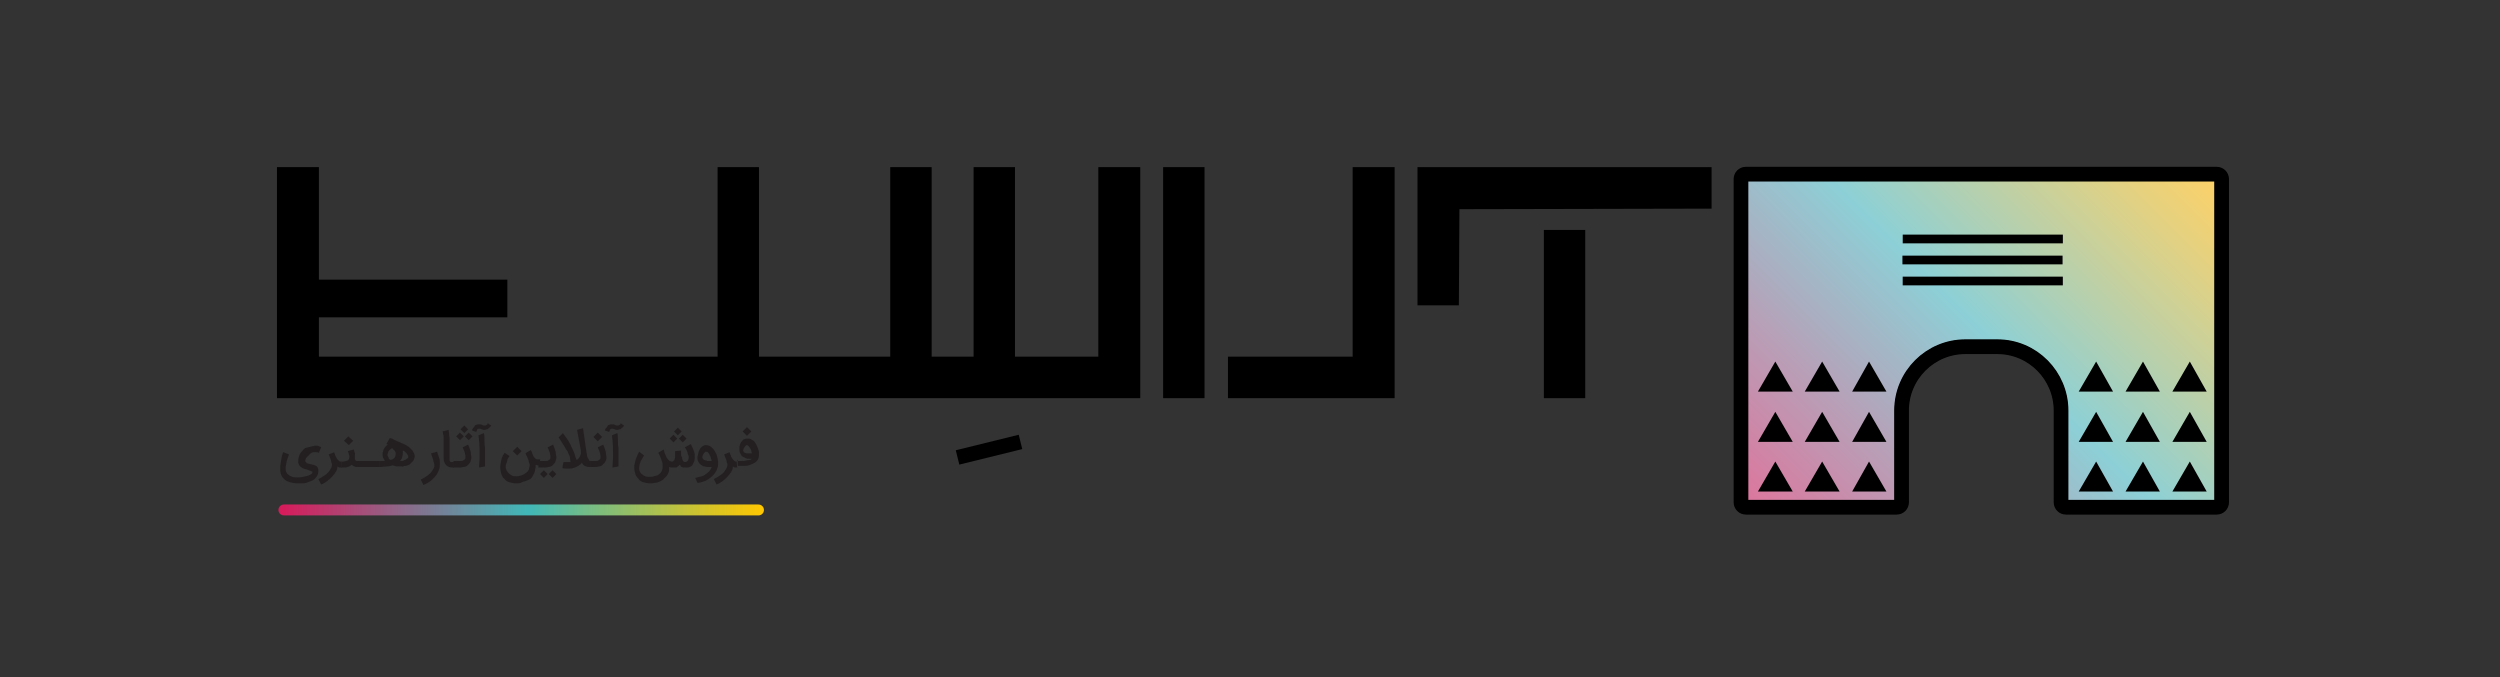 <?xml version="1.0" encoding="UTF-8"?>
<svg xmlns="http://www.w3.org/2000/svg" xmlns:xlink="http://www.w3.org/1999/xlink" width="299pt" height="81pt" viewBox="0 0 299 81" version="1.1">
<rect x="0" y="0" width="299" height="81" fill="#333333" stroke="none"/>
<defs>
<linearGradient id="linear0" gradientUnits="userSpaceOnUse" x1="50.969" y1="93.393" x2="140.244" y2="93.393" >
<stop offset="0" style="stop-color:rgb(85.098%,9.804%,35.294%);stop-opacity:1;"/>
<stop offset="0.018" style="stop-color:rgb(82.745%,12.157%,36.471%);stop-opacity:1;"/>
<stop offset="0.513" style="stop-color:rgb(25.098%,72.157%,72.157%);stop-opacity:1;"/>
<stop offset="0.628" style="stop-color:rgb(43.922%,73.725%,54.118%);stop-opacity:1;"/>
<stop offset="0.885" style="stop-color:rgb(83.922%,76.863%,15.294%);stop-opacity:1;"/>
<stop offset="1" style="stop-color:rgb(100%,78.039%,0%);stop-opacity:1;"/>
</linearGradient>
<filter id="alpha" filterUnits="objectBoundingBox" x="0%" y="0%" width="100%" height="100%">
  <feColorMatrix type="matrix" in="SourceGraphic" values="0 0 0 0 1 0 0 0 0 1 0 0 0 0 1 0 0 0 1 0"/>
</filter>
<mask id="mask0">
  <g filter="url(#alpha)">
<rect x="0" y="0" width="299" height="81" style="fill:rgb(0%,0%,0%);fill-opacity:0.6;stroke:none;"/>
  </g>
</mask>
<linearGradient id="linear1" gradientUnits="userSpaceOnUse" x1="326.823" y1="99.425" x2="400.913" y2="25.335" gradientTransform="matrix(0.651,0,0,0.653,0.098,0)">
<stop offset="0.004" style="stop-color:rgb(78.039%,9.804%,35.294%);stop-opacity:1;"/>
<stop offset="0.513" style="stop-color:rgb(25.098%,69.02%,73.333%);stop-opacity:1;"/>
<stop offset="0.628" style="stop-color:rgb(43.922%,69.412%,54.902%);stop-opacity:1;"/>
<stop offset="0.885" style="stop-color:rgb(83.922%,69.804%,15.686%);stop-opacity:1;"/>
<stop offset="1" style="stop-color:rgb(100%,70.196%,0%);stop-opacity:1;"/>
</linearGradient>
<clipPath id="clip1">
  <rect x="0" y="0" width="299" height="81"/>
</clipPath>
<g id="surface5" clip-path="url(#clip1)">
<path style=" stroke:none;fill-rule:nonzero;fill:url(#linear1);" d="M 208.941 20.84 C 208.617 20.84 208.355 21.098 208.355 21.426 L 208.355 60.098 C 208.355 60.422 208.617 60.684 208.941 60.684 L 226.984 60.684 C 227.312 60.684 227.57 60.422 227.57 60.098 L 227.57 49.121 C 227.57 44.875 231.023 41.48 235.195 41.48 L 239.039 41.48 C 243.27 41.48 246.66 44.941 246.66 49.121 L 246.66 60.098 C 246.66 60.422 246.918 60.684 247.246 60.684 L 265.289 60.684 C 265.613 60.684 265.875 60.422 265.875 60.098 L 265.875 21.426 C 265.875 21.098 265.613 20.84 265.289 20.84 Z M 208.941 20.84 "/>
</g>
</defs>
<g id="surface1">
<path style="fill:none;stroke-width:2;stroke-linecap:round;stroke-linejoin:miter;stroke:url(#linear0);stroke-miterlimit:10;" d="M 52.002 93.401 L 139.198 93.401 " transform="matrix(0.651,0,0,0.653,0.098,0)"/>
<path style=" stroke:none;fill-rule:nonzero;fill:rgb(0%,0%,0%);fill-opacity:1;" d="M 139.109 19.988 L 144.062 19.988 L 144.062 47.621 L 139.109 47.621 Z M 139.109 19.988 "/>
<path style=" stroke:none;fill-rule:nonzero;fill:rgb(0%,0%,0%);fill-opacity:1;" d="M 166.797 19.988 L 161.777 19.988 L 161.777 42.656 L 146.863 42.656 L 146.863 47.621 L 166.797 47.621 Z M 166.797 19.988 "/>
<path style=" stroke:none;fill-rule:nonzero;fill:rgb(0%,0%,0%);fill-opacity:1;" d="M 184.645 27.5 L 189.594 27.5 L 189.594 47.621 L 184.645 47.621 Z M 184.645 27.5 "/>
<path style=" stroke:none;fill-rule:nonzero;fill:rgb(0%,0%,0%);fill-opacity:1;" d="M 204.707 19.988 L 169.531 19.988 L 169.531 36.516 L 174.48 36.516 L 174.547 25.02 L 204.707 24.953 Z M 204.707 19.988 "/>
<path style=" stroke:none;fill-rule:nonzero;fill:rgb(0%,0%,0%);fill-opacity:1;" d="M 136.375 19.988 L 131.359 19.988 L 131.359 42.656 L 121.391 42.656 L 121.391 19.988 L 116.441 19.988 L 116.441 42.656 L 111.426 42.656 L 111.426 19.988 L 106.473 19.988 L 106.473 42.656 L 90.773 42.656 L 90.773 19.988 L 85.824 19.988 L 85.824 42.656 L 38.141 42.656 L 38.141 37.953 L 60.68 37.953 L 60.68 33.445 L 38.141 33.445 L 38.141 19.988 L 33.125 19.988 L 33.125 47.621 L 136.375 47.621 Z M 136.375 19.988 "/>
<path style=" stroke:none;fill-rule:nonzero;fill:rgb(0%,0%,0%);fill-opacity:1;" d="M 114.312 53.852 L 121.84 51.996 L 122.262 53.711 L 114.734 55.566 Z M 114.312 53.852 "/>
<path style=" stroke:none;fill-rule:nonzero;fill:rgb(13.725%,12.157%,12.549%);fill-opacity:1;" d="M 37.359 53.367 C 37.426 53.367 37.555 53.367 37.621 53.305 C 37.621 53.305 37.684 53.305 37.684 53.305 C 37.75 53.305 37.816 53.305 37.879 53.305 C 37.945 53.305 38.012 53.305 38.141 53.367 C 38.207 53.367 38.336 53.434 38.402 53.5 L 38.141 54.152 C 38.012 54.086 37.945 54.086 37.816 54.086 C 37.75 54.086 37.75 54.086 37.684 54.086 C 37.621 54.086 37.555 54.086 37.488 54.086 C 37.426 54.086 37.359 54.086 37.293 54.152 C 37.227 54.152 37.164 54.219 37.098 54.281 C 37.031 54.348 36.969 54.414 36.902 54.48 C 36.836 54.543 36.773 54.609 36.707 54.676 C 36.641 54.742 36.578 54.805 36.578 54.871 C 36.578 54.938 36.512 55 36.512 55.066 C 36.512 55.133 36.512 55.199 36.578 55.262 C 36.641 55.328 36.641 55.328 36.707 55.395 C 36.773 55.395 36.836 55.457 36.902 55.457 C 36.969 55.457 37.098 55.523 37.164 55.523 C 37.293 55.523 37.359 55.59 37.488 55.59 C 37.621 55.656 37.684 55.656 37.816 55.719 C 37.879 55.785 38.012 55.852 38.012 55.98 C 38.074 56.047 38.074 56.176 38.074 56.309 C 38.074 56.309 38.074 56.375 38.074 56.375 C 38.074 56.57 38.012 56.766 37.945 56.895 C 37.879 57.027 37.75 57.156 37.621 57.289 C 37.488 57.418 37.359 57.484 37.164 57.551 C 36.969 57.613 36.836 57.68 36.641 57.746 C 36.445 57.809 36.316 57.809 36.121 57.809 C 35.926 57.809 35.797 57.809 35.602 57.809 C 35.273 57.809 34.949 57.746 34.688 57.68 C 34.426 57.613 34.168 57.484 33.973 57.289 C 33.777 57.094 33.645 56.895 33.582 56.633 C 33.516 56.438 33.516 56.309 33.516 56.047 C 33.516 55.918 33.516 55.852 33.516 55.719 C 33.516 55.59 33.582 55.457 33.582 55.328 C 33.582 55.199 33.645 55.066 33.645 54.938 C 33.645 54.805 33.711 54.676 33.711 54.609 C 33.711 54.48 33.777 54.414 33.777 54.348 C 33.777 54.281 33.84 54.219 33.84 54.152 C 33.84 54.086 33.84 54.086 33.906 54.086 L 34.559 54.348 C 34.492 54.48 34.492 54.609 34.426 54.742 C 34.363 54.871 34.363 55 34.297 55.133 C 34.297 55.262 34.23 55.395 34.23 55.457 C 34.23 55.59 34.168 55.719 34.168 55.852 C 34.168 55.918 34.168 55.98 34.168 56.047 C 34.168 56.176 34.168 56.309 34.23 56.438 C 34.297 56.57 34.363 56.699 34.492 56.766 C 34.621 56.895 34.754 56.961 34.949 57.027 C 35.145 57.094 35.34 57.094 35.535 57.094 C 35.797 57.094 35.992 57.094 36.25 57.027 C 36.512 56.961 36.641 56.961 36.836 56.895 C 37.031 56.832 37.098 56.766 37.227 56.699 C 37.359 56.633 37.359 56.57 37.359 56.438 C 37.359 56.438 37.359 56.375 37.293 56.375 C 37.227 56.375 37.227 56.375 37.164 56.309 C 37.098 56.309 37.031 56.309 36.969 56.242 C 36.902 56.242 36.836 56.242 36.773 56.176 C 36.641 56.113 36.445 56.113 36.316 56.047 C 36.188 55.98 36.055 55.918 35.992 55.852 C 35.859 55.785 35.797 55.656 35.73 55.523 C 35.664 55.395 35.664 55.262 35.664 55.066 C 35.664 54.871 35.73 54.676 35.797 54.48 C 35.859 54.281 35.992 54.086 36.121 53.957 C 36.25 53.824 36.383 53.629 36.578 53.566 C 36.773 53.5 37.164 53.434 37.359 53.367 Z M 37.359 53.367 "/>
<path style=" stroke:none;fill-rule:nonzero;fill:rgb(13.725%,12.157%,12.549%);fill-opacity:1;" d="M 40.875 55.918 L 40.812 55.918 C 40.746 55.918 40.68 55.918 40.617 55.918 C 40.551 55.918 40.484 55.852 40.355 55.785 C 40.355 56.047 40.289 56.242 40.16 56.438 C 40.031 56.633 39.898 56.832 39.703 57.027 C 39.508 57.223 39.312 57.418 39.117 57.551 C 38.922 57.68 38.66 57.875 38.402 57.941 L 38.074 57.289 C 38.207 57.223 38.336 57.156 38.465 57.094 C 38.598 57.027 38.727 56.895 38.855 56.832 C 38.988 56.766 39.117 56.633 39.184 56.57 C 39.246 56.504 39.379 56.375 39.441 56.242 C 39.508 56.113 39.574 56.047 39.637 55.918 C 39.703 55.785 39.703 55.656 39.703 55.59 C 39.703 55.523 39.703 55.395 39.637 55.328 C 39.637 55.199 39.574 55.133 39.574 55 C 39.508 54.871 39.508 54.805 39.441 54.676 C 39.379 54.543 39.379 54.48 39.312 54.348 L 39.965 54.086 C 40.031 54.281 40.094 54.48 40.16 54.609 C 40.227 54.742 40.289 54.871 40.355 54.938 C 40.422 55 40.484 55.066 40.551 55.133 C 40.617 55.199 40.68 55.199 40.746 55.199 L 40.812 55.199 Z M 40.875 55.918 "/>
<path style=" stroke:none;fill-rule:nonzero;fill:rgb(13.725%,12.157%,12.549%);fill-opacity:1;" d="M 42.895 55.133 L 42.895 55.852 L 42.832 55.852 C 42.637 55.852 42.504 55.852 42.375 55.785 C 42.246 55.719 42.113 55.656 42.051 55.59 C 41.918 55.719 41.789 55.785 41.594 55.852 C 41.398 55.918 41.203 55.918 40.941 55.918 L 40.812 55.918 L 40.812 55.199 L 40.941 55.199 C 41.203 55.199 41.461 55.133 41.594 55.066 C 41.723 55 41.789 54.805 41.789 54.609 C 41.789 54.543 41.789 54.48 41.723 54.348 C 41.723 54.219 41.656 54.086 41.594 53.957 L 42.309 53.762 C 42.309 53.824 42.375 53.891 42.375 53.957 C 42.375 54.023 42.375 54.086 42.441 54.152 C 42.504 54.219 42.441 54.281 42.441 54.348 C 42.441 54.414 42.441 54.48 42.441 54.609 C 42.441 54.676 42.441 54.742 42.441 54.805 C 42.441 54.871 42.441 54.938 42.504 55 C 42.504 55.066 42.57 55.133 42.637 55.133 C 42.699 55.133 42.766 55.133 42.895 55.133 Z M 42.246 52.715 L 41.723 53.238 L 41.137 52.715 L 41.656 52.191 Z M 42.246 52.715 "/>
<path style=" stroke:none;fill-rule:nonzero;fill:rgb(13.725%,12.157%,12.549%);fill-opacity:1;" d="M 45.438 55.133 L 45.438 55.852 L 42.766 55.852 L 42.766 55.133 Z M 45.438 55.133 "/>
<path style=" stroke:none;fill-rule:nonzero;fill:rgb(13.725%,12.157%,12.549%);fill-opacity:1;" d="M 45.371 55.133 C 45.5 55.133 45.566 55.133 45.566 55.133 C 45.633 55.133 45.633 55.133 45.695 55.133 C 45.762 55.133 45.762 55.133 45.828 55.133 C 45.891 55.133 45.957 55.133 46.023 55.133 C 45.957 55 45.891 54.871 45.828 54.742 C 45.762 54.609 45.762 54.48 45.762 54.281 C 45.762 54.152 45.762 54.086 45.828 53.957 C 45.828 53.824 45.891 53.762 45.957 53.629 C 46.023 53.566 46.086 53.434 46.152 53.367 C 46.219 53.305 46.281 53.238 46.414 53.172 C 46.414 53.172 46.348 53.172 46.348 53.172 C 46.348 53.172 46.281 53.105 46.219 53.105 L 46.609 52.391 C 46.609 52.391 46.676 52.391 46.676 52.391 C 46.676 52.391 46.805 52.453 46.871 52.453 C 46.934 52.453 47 52.52 47.129 52.586 C 47.195 52.648 47.324 52.648 47.391 52.715 C 47.52 52.781 47.586 52.781 47.715 52.848 C 47.848 52.91 47.91 52.91 47.977 52.977 C 48.172 53.043 48.301 53.105 48.434 53.172 C 48.562 53.238 48.691 53.305 48.758 53.367 C 48.891 53.434 48.953 53.5 49.02 53.566 C 49.086 53.629 49.148 53.695 49.281 53.824 C 49.41 53.957 49.477 54.152 49.539 54.281 C 49.539 54.348 49.605 54.48 49.605 54.543 C 49.605 54.609 49.605 54.742 49.539 54.805 C 49.539 54.938 49.477 55.066 49.344 55.199 C 49.215 55.328 49.086 55.457 48.953 55.59 C 48.891 55.59 48.824 55.656 48.758 55.656 C 48.691 55.656 48.629 55.719 48.496 55.719 C 48.434 55.719 48.301 55.719 48.238 55.785 C 48.172 55.852 48.105 55.785 48.043 55.785 C 47.977 55.785 47.848 55.785 47.781 55.785 C 47.715 55.785 47.586 55.785 47.457 55.785 C 47.324 55.785 47.262 55.719 47.195 55.719 C 47.129 55.719 47 55.656 46.934 55.656 C 46.738 55.719 46.543 55.785 46.281 55.785 C 46.023 55.785 45.762 55.852 45.5 55.852 L 45.438 55.852 L 45.438 55.133 Z M 47 53.629 C 47 53.629 46.934 53.629 47 53.629 C 46.871 53.629 46.805 53.629 46.738 53.695 C 46.676 53.762 46.609 53.824 46.543 53.891 C 46.48 53.957 46.414 54.023 46.414 54.152 C 46.414 54.219 46.348 54.281 46.348 54.348 C 46.348 54.348 46.348 54.414 46.348 54.414 C 46.348 54.48 46.348 54.543 46.414 54.609 C 46.48 54.676 46.48 54.742 46.48 54.805 C 46.543 54.871 46.543 54.938 46.609 54.938 C 46.676 55 46.738 55 46.738 55 C 46.805 55 46.871 54.938 46.934 54.938 C 47 54.871 47.066 54.871 47.129 54.805 C 47.195 54.742 47.262 54.676 47.262 54.609 C 47.262 54.543 47.324 54.414 47.324 54.281 C 47.324 54.281 47.324 54.219 47.324 54.219 C 47.324 54.152 47.324 54.086 47.262 54.023 C 47.262 53.957 47.195 53.891 47.129 53.824 C 47.066 53.762 47 53.762 46.934 53.695 C 47.066 53.629 47.066 53.629 47 53.629 Z M 48.172 54.152 C 48.172 54.348 48.172 54.48 48.105 54.676 C 48.043 54.871 47.977 55 47.848 55.133 C 47.848 55.133 47.91 55.133 47.91 55.133 C 47.91 55.133 47.977 55.133 47.977 55.133 C 48.105 55.133 48.238 55.133 48.301 55.066 C 48.367 55 48.496 55 48.562 54.938 C 48.629 54.871 48.691 54.805 48.758 54.805 C 48.824 54.805 48.824 54.676 48.824 54.609 C 48.824 54.543 48.824 54.48 48.758 54.414 C 48.691 54.348 48.691 54.281 48.629 54.219 C 48.562 54.152 48.496 54.086 48.434 54.023 C 48.367 53.957 48.238 53.891 48.172 53.891 C 48.172 53.891 48.172 53.957 48.172 54.023 C 48.172 54.086 48.172 54.152 48.172 54.152 Z M 48.172 54.152 "/>
<path style=" stroke:none;fill-rule:nonzero;fill:rgb(13.725%,12.157%,12.549%);fill-opacity:1;" d="M 52.277 54.023 C 52.34 54.152 52.34 54.281 52.406 54.414 C 52.473 54.543 52.473 54.676 52.535 54.805 C 52.602 54.938 52.602 55.066 52.602 55.199 C 52.602 55.328 52.602 55.457 52.602 55.59 C 52.602 55.785 52.602 55.918 52.535 56.113 C 52.473 56.242 52.406 56.438 52.34 56.57 C 52.277 56.699 52.145 56.895 52.016 57.027 C 51.887 57.156 51.754 57.289 51.625 57.418 C 51.496 57.551 51.301 57.68 51.168 57.746 C 51.039 57.809 50.844 57.941 50.648 58.008 L 50.32 57.352 C 50.453 57.289 50.582 57.223 50.711 57.156 C 50.844 57.094 50.973 56.961 51.105 56.895 C 51.234 56.832 51.301 56.699 51.43 56.633 C 51.559 56.504 51.625 56.438 51.691 56.309 C 51.754 56.176 51.82 56.113 51.887 55.98 C 51.949 55.852 51.949 55.785 51.949 55.656 C 51.949 55.523 51.949 55.457 51.887 55.328 C 51.82 55.199 51.82 55.066 51.82 55 C 51.754 54.871 51.754 54.742 51.691 54.676 C 51.625 54.414 51.559 54.281 51.559 54.219 Z M 52.277 54.023 "/>
<path style=" stroke:none;fill-rule:nonzero;fill:rgb(13.725%,12.157%,12.549%);fill-opacity:1;" d="M 54.359 55.918 L 54.23 55.918 C 53.84 55.918 53.578 55.852 53.383 55.656 C 53.188 55.457 53.059 55.199 53.059 54.805 C 53.059 54.742 53.059 54.676 53.059 54.48 C 53.059 54.348 53.059 54.152 53.059 53.957 C 53.059 53.824 53.059 53.695 53.059 53.566 C 53.059 53.434 53.059 53.305 53.059 53.172 C 53.059 53.043 53.059 52.91 53.059 52.715 C 53.059 52.586 53.059 52.453 53.059 52.324 C 53.059 52.191 53.059 52.062 52.992 51.93 C 52.992 51.801 52.992 51.734 52.926 51.605 L 53.645 51.41 C 53.645 51.539 53.711 51.672 53.711 51.801 C 53.711 51.93 53.711 52.129 53.773 52.324 C 53.773 52.52 53.773 52.715 53.773 52.848 C 53.773 53.043 53.773 53.238 53.773 53.367 C 53.773 53.5 53.773 53.566 53.773 53.695 C 53.773 53.824 53.773 53.891 53.773 54.023 C 53.773 54.086 53.773 54.152 53.773 54.219 C 53.773 54.281 53.773 54.348 53.773 54.414 C 53.773 54.48 53.773 54.543 53.773 54.609 C 53.773 54.676 53.773 54.742 53.773 54.805 C 53.773 54.805 53.773 54.805 53.773 54.871 C 53.773 54.938 53.773 55 53.773 55.066 C 53.773 55.133 53.84 55.133 53.84 55.199 C 53.84 55.262 53.906 55.262 53.969 55.262 C 54.035 55.262 54.102 55.262 54.164 55.262 L 54.297 55.262 L 54.297 55.918 Z M 54.359 55.918 "/>
<path style=" stroke:none;fill-rule:nonzero;fill:rgb(13.725%,12.157%,12.549%);fill-opacity:1;" d="M 54.297 55.133 L 54.883 55.133 C 54.945 55.133 55.078 55.133 55.141 55.133 C 55.273 55.133 55.336 55.133 55.402 55.066 C 55.469 55 55.535 55 55.598 54.938 C 55.664 54.871 55.664 54.805 55.664 54.676 C 55.664 54.609 55.664 54.543 55.664 54.48 C 55.664 54.414 55.598 54.281 55.598 54.152 C 55.535 54.023 55.535 53.957 55.469 53.824 C 55.402 53.695 55.402 53.629 55.336 53.5 L 55.988 53.172 C 56.055 53.305 56.055 53.367 56.121 53.5 C 56.184 53.629 56.184 53.762 56.25 53.891 C 56.316 54.023 56.316 54.152 56.316 54.281 C 56.316 54.414 56.379 54.543 56.379 54.676 C 56.379 54.871 56.316 55.066 56.25 55.262 C 56.184 55.395 56.055 55.523 55.926 55.656 C 55.793 55.785 55.598 55.852 55.402 55.852 C 55.207 55.918 55.012 55.918 54.816 55.918 L 54.23 55.918 L 54.23 55.133 Z M 55.469 52.191 L 55.012 52.648 L 54.555 52.191 L 55.012 51.734 Z M 55.078 51.344 L 55.535 50.887 L 55.988 51.344 L 55.535 51.801 Z M 56.512 52.191 L 56.055 52.648 L 55.598 52.191 L 56.055 51.734 Z M 56.512 52.191 "/>
<path style=" stroke:none;fill-rule:nonzero;fill:rgb(13.725%,12.157%,12.549%);fill-opacity:1;" d="M 56.445 51.473 C 56.445 51.41 56.512 51.277 56.574 51.215 C 56.641 51.148 56.707 51.082 56.77 50.953 C 56.836 50.82 56.902 50.82 56.965 50.82 C 57.031 50.754 57.16 50.754 57.227 50.754 C 57.293 50.754 57.422 50.754 57.488 50.754 C 57.551 50.754 57.617 50.82 57.684 50.82 C 57.746 50.887 57.812 50.887 57.879 50.887 C 57.879 50.887 57.945 50.887 57.945 50.887 C 58.008 50.887 58.008 50.887 58.074 50.887 C 58.141 50.887 58.141 50.82 58.203 50.82 C 58.27 50.82 58.336 50.691 58.336 50.625 L 58.727 50.887 C 58.727 50.887 58.727 50.887 58.727 50.953 C 58.727 50.953 58.66 51.016 58.66 51.016 C 58.594 51.082 58.594 51.082 58.531 51.148 C 58.465 51.215 58.398 51.215 58.398 51.277 C 58.336 51.344 58.27 51.344 58.203 51.344 C 58.141 51.344 58.074 51.41 58.008 51.41 C 57.945 51.41 57.879 51.41 57.812 51.41 C 57.746 51.41 57.684 51.344 57.617 51.344 C 57.551 51.344 57.488 51.277 57.422 51.277 C 57.355 51.277 57.293 51.277 57.227 51.277 C 57.16 51.277 57.16 51.277 57.098 51.344 C 57.098 51.344 57.031 51.41 57.031 51.473 C 57.031 51.539 57.031 51.539 56.965 51.605 C 56.965 51.672 56.965 51.672 56.965 51.672 Z M 57.879 51.801 C 57.945 52.062 57.945 52.391 57.945 52.648 C 57.945 52.91 57.945 53.238 58.008 53.566 C 58.008 53.824 58.008 54.023 58.008 54.281 C 58.008 54.48 58.008 54.742 58.008 55 C 58.008 55.262 58.008 55.523 58.008 55.785 L 57.293 55.918 C 57.293 55.523 57.355 55.133 57.355 54.805 C 57.355 54.742 57.355 54.609 57.355 54.543 C 57.355 54.281 57.355 54.086 57.355 53.891 C 57.355 53.105 57.293 52.52 57.227 52.062 Z M 57.879 51.801 "/>
<path style=" stroke:none;fill-rule:nonzero;fill:rgb(13.725%,12.157%,12.549%);fill-opacity:1;" d="M 61.723 57.809 C 61.461 57.809 61.137 57.746 60.941 57.68 C 60.68 57.613 60.484 57.484 60.355 57.289 C 60.16 57.156 60.027 56.895 59.961 56.699 C 59.898 56.438 59.832 56.176 59.832 55.918 C 59.832 55.59 59.898 55.328 59.961 55 C 60.027 54.676 60.16 54.414 60.355 54.152 L 60.941 54.543 C 60.875 54.609 60.875 54.676 60.809 54.742 C 60.746 54.805 60.68 54.938 60.68 55.066 C 60.613 55.199 60.613 55.328 60.551 55.457 C 60.484 55.59 60.484 55.719 60.484 55.852 C 60.484 56.047 60.551 56.176 60.613 56.309 C 60.68 56.438 60.809 56.57 60.875 56.633 C 60.941 56.699 61.137 56.832 61.266 56.895 C 61.395 56.961 61.59 56.961 61.785 56.961 C 61.918 56.961 62.047 56.961 62.176 56.895 C 62.309 56.895 62.438 56.832 62.57 56.766 C 62.699 56.699 62.766 56.633 62.895 56.57 C 62.961 56.504 63.09 56.438 63.156 56.309 C 63.219 56.242 63.285 56.113 63.285 55.98 C 63.285 55.918 63.352 55.785 63.352 55.719 C 63.352 55.719 63.352 55.719 63.352 55.656 C 63.352 55.59 63.352 55.457 63.285 55.395 C 63.285 55.262 63.219 55.199 63.219 55.066 C 63.156 54.938 63.156 54.871 63.09 54.742 C 63.023 54.609 63.023 54.543 62.961 54.48 C 62.895 54.414 62.895 54.348 62.895 54.281 C 62.895 54.219 62.828 54.219 62.828 54.219 L 63.48 53.824 C 63.48 53.824 63.48 53.891 63.547 53.957 C 63.609 54.023 63.609 54.152 63.676 54.281 C 63.742 54.48 63.805 54.543 63.871 54.676 C 63.938 54.742 64 54.805 64.066 54.871 C 64.133 54.938 64.195 54.938 64.262 54.938 C 64.328 54.938 64.391 54.938 64.457 54.938 L 64.59 54.938 L 64.59 55.656 L 64.523 55.656 C 64.391 55.656 64.328 55.656 64.262 55.656 C 64.195 55.656 64.133 55.59 64.066 55.59 C 64.066 55.656 64.066 55.656 64.066 55.719 C 64.066 55.852 64.066 55.98 64 56.176 C 64 56.309 63.938 56.504 63.871 56.633 C 63.805 56.766 63.676 56.961 63.609 57.094 C 63.547 57.223 63.352 57.352 63.156 57.418 C 62.961 57.484 62.766 57.613 62.57 57.613 C 62.242 57.809 62.047 57.809 61.723 57.809 Z M 62.375 53.957 L 61.852 54.48 L 61.332 53.957 L 61.852 53.434 Z M 62.375 53.957 "/>
<path style=" stroke:none;fill-rule:nonzero;fill:rgb(13.725%,12.157%,12.549%);fill-opacity:1;" d="M 64.457 55.133 L 65.043 55.133 C 65.109 55.133 65.238 55.133 65.305 55.133 C 65.434 55.133 65.5 55.133 65.566 55.066 C 65.629 55 65.695 55 65.762 54.938 C 65.824 54.871 65.824 54.805 65.824 54.676 C 65.824 54.609 65.824 54.543 65.824 54.48 C 65.824 54.414 65.762 54.281 65.762 54.152 C 65.695 54.023 65.695 53.957 65.629 53.824 C 65.566 53.695 65.566 53.629 65.5 53.5 L 66.152 53.172 C 66.215 53.305 66.215 53.367 66.281 53.5 C 66.348 53.629 66.348 53.762 66.41 53.891 C 66.477 54.023 66.477 54.152 66.477 54.281 C 66.477 54.414 66.543 54.543 66.543 54.676 C 66.543 54.871 66.477 55.066 66.41 55.262 C 66.348 55.395 66.215 55.523 66.086 55.656 C 65.957 55.785 65.762 55.852 65.566 55.852 C 65.371 55.918 65.176 55.918 64.98 55.918 L 64.391 55.918 L 64.391 55.133 Z M 65.5 56.699 L 65.043 57.156 L 64.59 56.699 L 65.043 56.242 Z M 66.543 56.699 L 66.086 57.156 L 65.629 56.699 L 66.086 56.242 Z M 66.543 56.699 "/>
<path style=" stroke:none;fill-rule:nonzero;fill:rgb(13.725%,12.157%,12.549%);fill-opacity:1;" d="M 70.645 55.133 L 70.645 55.852 L 70.449 55.852 C 70.254 55.852 70.059 55.785 69.93 55.719 C 69.801 55.656 69.668 55.523 69.605 55.328 C 69.473 55.523 69.277 55.656 69.148 55.719 C 68.953 55.852 68.758 55.918 68.562 55.98 C 68.367 56.047 68.172 56.047 67.91 56.047 C 67.91 56.047 67.844 56.047 67.844 56.047 C 67.648 56.047 67.453 56.047 67.258 55.98 L 67.391 55.262 C 67.52 55.262 67.586 55.262 67.648 55.262 C 67.715 55.262 67.781 55.262 67.844 55.262 C 67.844 55.262 67.91 55.262 67.91 55.262 C 67.91 55.262 67.977 55.262 68.039 55.262 C 68.105 55.262 68.172 55.262 68.234 55.262 C 68.234 55.133 68.172 54.938 68.172 54.742 C 68.172 54.543 68.039 54.414 67.977 54.219 C 67.91 54.023 67.844 53.891 67.715 53.762 C 67.648 53.629 67.52 53.434 67.453 53.305 C 67.391 53.172 67.258 53.043 67.195 52.91 C 67.129 52.781 67.062 52.715 67 52.586 C 66.934 52.453 66.867 52.453 66.867 52.391 C 66.801 52.324 66.801 52.324 66.801 52.324 L 67.324 51.801 C 67.586 52.129 67.781 52.453 67.977 52.715 C 68.172 53.043 68.301 53.305 68.43 53.629 C 68.562 53.891 68.691 54.152 68.758 54.414 C 68.82 54.676 68.887 54.805 68.953 55 C 69.016 55 69.082 54.938 69.148 54.871 C 69.215 54.805 69.277 54.742 69.344 54.609 C 69.41 54.48 69.41 54.414 69.473 54.281 C 69.473 54.219 69.473 54.152 69.473 54.086 C 69.473 54.023 69.473 53.957 69.473 53.891 L 69.016 51.41 L 69.734 51.215 L 70.125 53.957 C 70.125 54.086 70.191 54.219 70.191 54.348 C 70.191 54.48 70.254 54.609 70.254 54.676 C 70.32 54.742 70.32 54.871 70.387 54.871 C 70.449 55.133 70.516 55.133 70.645 55.133 Z M 70.645 55.133 "/>
<path style=" stroke:none;fill-rule:nonzero;fill:rgb(13.725%,12.157%,12.549%);fill-opacity:1;" d="M 70.582 55.133 L 71.035 55.133 C 71.102 55.133 71.23 55.133 71.297 55.133 C 71.363 55.133 71.492 55.133 71.559 55.066 C 71.625 55 71.688 55 71.754 54.938 C 71.82 54.871 71.82 54.805 71.82 54.676 C 71.82 54.609 71.82 54.543 71.82 54.48 C 71.82 54.414 71.754 54.281 71.754 54.152 C 71.688 54.023 71.688 53.957 71.625 53.824 C 71.559 53.695 71.559 53.629 71.492 53.5 L 72.145 53.172 C 72.211 53.305 72.211 53.367 72.273 53.5 C 72.34 53.629 72.34 53.762 72.406 53.891 C 72.469 54.023 72.469 54.152 72.469 54.281 C 72.469 54.414 72.535 54.543 72.535 54.676 C 72.535 54.871 72.469 55.066 72.406 55.199 C 72.34 55.328 72.211 55.457 72.078 55.59 C 71.949 55.719 71.82 55.785 71.625 55.785 C 71.43 55.852 71.23 55.852 71.035 55.852 L 70.582 55.852 Z M 72.016 52.258 L 71.492 52.781 L 70.973 52.258 L 71.492 51.734 Z M 72.016 52.258 "/>
<path style=" stroke:none;fill-rule:nonzero;fill:rgb(13.725%,12.157%,12.549%);fill-opacity:1;" d="M 72.34 51.473 C 72.34 51.41 72.406 51.277 72.469 51.215 C 72.535 51.148 72.602 51.082 72.664 50.953 C 72.73 50.82 72.797 50.82 72.859 50.82 C 72.926 50.754 73.055 50.754 73.121 50.754 C 73.188 50.754 73.316 50.754 73.383 50.754 C 73.445 50.754 73.512 50.82 73.578 50.82 C 73.645 50.887 73.707 50.887 73.773 50.887 C 73.773 50.887 73.84 50.887 73.84 50.887 C 73.902 50.887 73.902 50.887 73.969 50.887 C 74.035 50.887 74.035 50.82 74.098 50.82 C 74.164 50.82 74.23 50.691 74.23 50.625 L 74.621 50.887 C 74.621 50.887 74.621 50.887 74.621 50.953 C 74.621 50.953 74.555 51.016 74.555 51.016 C 74.488 51.082 74.488 51.082 74.426 51.148 C 74.359 51.215 74.293 51.215 74.293 51.277 C 74.23 51.344 74.164 51.344 74.098 51.344 C 74.035 51.344 73.969 51.41 73.902 51.41 C 73.84 51.41 73.773 51.41 73.707 51.41 C 73.645 51.41 73.578 51.344 73.512 51.344 C 73.445 51.344 73.383 51.277 73.316 51.277 C 73.25 51.277 73.188 51.277 73.121 51.277 C 73.055 51.277 73.055 51.277 72.992 51.344 C 72.992 51.344 72.926 51.41 72.926 51.473 C 72.926 51.539 72.926 51.539 72.859 51.605 C 72.859 51.672 72.859 51.672 72.859 51.672 Z M 73.84 51.801 C 73.902 52.062 73.902 52.391 73.902 52.648 C 73.902 52.91 73.902 53.238 73.969 53.566 C 73.969 53.824 73.969 54.023 73.969 54.281 C 73.969 54.48 73.969 54.742 73.969 55 C 73.969 55.262 73.969 55.523 73.969 55.785 L 73.25 55.918 C 73.25 55.523 73.316 55.133 73.316 54.805 C 73.316 54.742 73.316 54.609 73.316 54.543 C 73.316 54.281 73.316 54.086 73.316 53.891 C 73.316 53.105 73.25 52.52 73.188 52.062 Z M 73.84 51.801 "/>
<path style=" stroke:none;fill-rule:nonzero;fill:rgb(13.725%,12.157%,12.549%);fill-opacity:1;" d="M 82.633 53.105 C 82.633 53.105 82.633 53.172 82.699 53.238 C 82.699 53.305 82.762 53.367 82.762 53.434 C 82.828 53.5 82.828 53.566 82.895 53.695 C 82.957 53.824 82.957 53.891 83.023 54.023 C 83.023 54.152 83.09 54.219 83.09 54.348 C 83.09 54.48 83.09 54.543 83.09 54.676 C 83.09 54.871 83.09 55 83.023 55.199 C 82.957 55.328 82.895 55.457 82.828 55.59 C 82.762 55.719 82.633 55.785 82.5 55.852 C 82.371 55.918 82.176 55.918 81.98 55.918 C 81.914 55.918 81.785 55.918 81.719 55.918 C 81.656 55.918 81.59 55.852 81.523 55.852 C 81.461 55.785 81.395 55.785 81.395 55.719 C 81.395 55.656 81.328 55.59 81.266 55.59 C 81.199 55.656 81.199 55.719 81.133 55.719 C 81.07 55.785 81.07 55.785 81.004 55.852 C 80.938 55.918 80.875 55.918 80.809 55.918 C 80.742 55.918 80.613 55.918 80.484 55.918 C 80.352 55.918 80.285 55.918 80.223 55.918 C 80.156 55.918 80.09 55.852 80.027 55.852 C 80.027 55.918 80.027 55.918 80.027 55.98 C 80.027 56.176 80.027 56.375 79.961 56.504 C 79.895 56.633 79.832 56.832 79.699 56.961 C 79.57 57.094 79.441 57.223 79.309 57.352 C 79.18 57.484 78.984 57.551 78.855 57.613 C 78.723 57.68 78.527 57.746 78.332 57.746 C 78.137 57.809 77.941 57.809 77.746 57.809 C 77.484 57.809 77.227 57.746 76.965 57.68 C 76.703 57.613 76.508 57.484 76.379 57.289 C 76.184 57.094 76.055 56.895 75.988 56.699 C 75.922 56.438 75.855 56.242 75.855 55.918 C 75.855 55.719 75.855 55.59 75.922 55.395 C 75.988 55.199 75.988 55.066 76.055 54.871 C 76.117 54.742 76.184 54.543 76.25 54.414 C 76.312 54.281 76.379 54.152 76.445 54.023 L 77.031 54.48 C 76.965 54.609 76.898 54.676 76.836 54.805 C 76.77 54.938 76.703 55.066 76.641 55.133 C 76.574 55.262 76.574 55.395 76.508 55.523 C 76.508 55.656 76.445 55.785 76.445 55.918 C 76.445 55.918 76.445 55.918 76.445 55.98 C 76.445 56.113 76.445 56.242 76.508 56.375 C 76.574 56.504 76.641 56.633 76.77 56.699 C 76.898 56.832 77.031 56.895 77.16 56.961 C 77.289 57.027 77.484 57.027 77.68 57.027 C 77.875 57.027 78.07 57.027 78.203 56.961 C 78.398 56.895 78.527 56.895 78.66 56.832 C 78.789 56.766 78.855 56.699 78.984 56.57 C 79.113 56.438 79.113 56.375 79.18 56.242 C 79.246 56.047 79.246 55.918 79.246 55.719 C 79.246 55.719 79.246 55.656 79.246 55.59 C 79.246 55.523 79.246 55.395 79.18 55.199 C 79.113 55 79.051 54.871 78.984 54.676 C 78.918 54.48 78.855 54.348 78.723 54.152 L 79.375 53.762 C 79.375 53.824 79.441 53.891 79.441 54.023 C 79.504 54.152 79.504 54.219 79.57 54.348 C 79.637 54.48 79.637 54.543 79.699 54.676 C 79.766 54.805 79.832 54.871 79.895 54.938 C 79.961 55 80.027 55.066 80.09 55.133 C 80.156 55.133 80.223 55.199 80.285 55.199 C 80.285 55.199 80.352 55.199 80.352 55.199 C 80.418 55.199 80.547 55.199 80.547 55.133 C 80.613 55.066 80.68 55 80.68 54.938 C 80.68 54.871 80.742 54.805 80.742 54.676 C 80.742 54.609 80.742 54.48 80.742 54.414 L 80.742 53.957 L 81.461 53.891 L 81.461 54.219 C 81.461 54.281 81.461 54.348 81.461 54.414 C 81.461 54.48 81.461 54.543 81.523 54.609 C 81.59 54.676 81.59 54.742 81.59 54.871 C 81.59 54.938 81.656 55 81.656 55.066 C 81.719 55.133 81.719 55.199 81.785 55.199 C 81.852 55.262 81.852 55.262 81.914 55.262 C 82.047 55.262 82.176 55.199 82.242 55.133 C 82.305 55 82.371 54.871 82.371 54.676 C 82.371 54.609 82.371 54.543 82.305 54.414 C 82.242 54.281 82.242 54.219 82.242 54.152 C 82.176 54.023 82.176 53.957 82.109 53.824 C 82.047 53.695 81.98 53.629 81.914 53.5 Z M 81.004 52.453 L 80.547 52.91 L 80.09 52.453 L 80.547 51.996 Z M 80.613 51.605 L 81.07 51.148 L 81.523 51.605 L 81.07 52.062 Z M 82.109 52.453 L 81.656 52.91 L 81.199 52.453 L 81.656 51.996 Z M 82.109 52.453 "/>
<path style=" stroke:none;fill-rule:nonzero;fill:rgb(13.725%,12.157%,12.549%);fill-opacity:1;" d="M 83.152 57.156 C 83.414 57.094 83.676 57.027 83.934 56.961 C 84.195 56.895 84.324 56.766 84.52 56.633 C 84.715 56.504 84.848 56.375 84.91 56.242 C 84.977 56.113 85.109 55.98 85.109 55.852 C 84.977 55.852 84.781 55.852 84.652 55.852 C 84.52 55.852 84.391 55.852 84.262 55.785 C 84.129 55.785 84 55.719 83.934 55.656 C 83.805 55.59 83.738 55.523 83.676 55.457 C 83.609 55.395 83.543 55.262 83.48 55.133 C 83.414 55 83.414 54.871 83.414 54.742 C 83.414 54.609 83.414 54.543 83.48 54.414 C 83.48 54.281 83.543 54.219 83.543 54.086 C 83.609 53.957 83.609 53.891 83.676 53.762 C 83.738 53.629 83.805 53.566 83.871 53.5 C 83.934 53.434 84.066 53.367 84.129 53.305 C 84.262 53.238 84.324 53.238 84.457 53.238 C 84.715 53.238 85.043 53.367 85.238 53.629 C 85.305 53.695 85.434 53.824 85.5 53.957 C 85.562 54.086 85.629 54.219 85.695 54.348 C 85.758 54.48 85.758 54.609 85.824 54.805 C 85.824 54.938 85.891 55.133 85.891 55.262 C 85.891 55.523 85.891 55.719 85.824 55.918 C 85.758 56.113 85.695 56.309 85.562 56.504 C 85.434 56.699 85.305 56.832 85.172 56.961 C 85.043 57.094 84.848 57.223 84.652 57.352 C 84.457 57.484 84.262 57.551 84.066 57.613 C 83.871 57.68 83.676 57.746 83.414 57.746 Z M 84.457 54.023 C 84.391 54.023 84.324 54.023 84.324 54.086 C 84.262 54.152 84.195 54.152 84.195 54.219 C 84.129 54.281 84.129 54.348 84.066 54.414 C 84.066 54.48 84 54.543 84 54.676 C 84 54.742 84 54.805 84.066 54.871 C 84.129 54.938 84.129 54.938 84.195 55 C 84.262 55 84.324 55.066 84.391 55.066 C 84.457 55.066 84.52 55.066 84.586 55.133 C 84.652 55.133 84.652 55.133 84.715 55.133 C 84.781 55.133 84.781 55.133 84.848 55.133 C 84.91 55.133 84.977 55.133 84.977 55.133 C 85.043 55.133 85.043 55.133 85.109 55.133 C 85.109 55.066 85.109 55 85.043 54.871 C 85.043 54.805 84.977 54.676 84.977 54.609 C 84.91 54.543 84.91 54.48 84.848 54.348 C 84.781 54.281 84.781 54.219 84.715 54.152 C 84.652 54.086 84.586 54.023 84.586 54.023 C 84.586 54.086 84.52 54.023 84.457 54.023 Z M 84.457 54.023 "/>
<path style=" stroke:none;fill-rule:nonzero;fill:rgb(13.725%,12.157%,12.549%);fill-opacity:1;" d="M 88.168 55.918 L 88.105 55.918 C 88.039 55.918 87.973 55.918 87.91 55.918 C 87.844 55.918 87.777 55.852 87.648 55.785 C 87.648 56.047 87.582 56.242 87.453 56.438 C 87.324 56.633 87.191 56.832 86.996 57.027 C 86.801 57.223 86.605 57.418 86.41 57.551 C 86.215 57.68 85.953 57.875 85.695 57.941 L 85.367 57.289 C 85.5 57.223 85.629 57.156 85.758 57.094 C 85.891 57.027 86.02 56.895 86.148 56.832 C 86.281 56.766 86.41 56.633 86.477 56.57 C 86.539 56.504 86.672 56.375 86.734 56.242 C 86.801 56.113 86.867 56.047 86.93 55.918 C 86.996 55.785 86.996 55.656 86.996 55.59 C 86.996 55.523 86.996 55.395 86.93 55.328 C 86.93 55.199 86.867 55.133 86.867 55 C 86.801 54.871 86.801 54.805 86.734 54.676 C 86.672 54.543 86.672 54.48 86.605 54.348 L 87.258 54.086 C 87.324 54.281 87.387 54.48 87.453 54.609 C 87.52 54.742 87.582 54.871 87.648 54.938 C 87.715 55 87.777 55.066 87.844 55.133 C 87.91 55.199 87.973 55.199 88.039 55.199 L 88.105 55.199 Z M 88.168 55.918 "/>
<path style=" stroke:none;fill-rule:nonzero;fill:rgb(13.725%,12.157%,12.549%);fill-opacity:1;" d="M 88.168 55.133 C 88.363 55.133 88.559 55.133 88.754 55.133 C 88.949 55.133 89.082 55.133 89.277 55.066 C 89.406 55.066 89.539 55 89.668 55 C 89.797 55 89.863 54.938 89.93 54.871 L 89.668 54.871 C 89.473 54.871 89.34 54.871 89.211 54.805 C 89.082 54.742 88.949 54.676 88.82 54.609 C 88.691 54.543 88.625 54.414 88.559 54.281 C 88.496 54.152 88.43 54.023 88.43 53.824 C 88.43 53.695 88.43 53.629 88.43 53.5 C 88.43 53.367 88.496 53.305 88.496 53.172 C 88.559 53.043 88.559 52.977 88.625 52.91 C 88.691 52.848 88.754 52.715 88.82 52.648 C 88.887 52.586 88.949 52.52 89.082 52.52 C 89.145 52.453 89.277 52.453 89.406 52.453 C 89.539 52.453 89.668 52.453 89.797 52.52 C 89.93 52.586 89.992 52.648 90.125 52.715 C 90.188 52.781 90.32 52.91 90.383 53.043 C 90.449 53.172 90.516 53.305 90.578 53.434 C 90.645 53.566 90.645 53.695 90.711 53.824 C 90.773 53.957 90.773 54.086 90.773 54.219 C 90.773 54.414 90.773 54.609 90.711 54.805 C 90.645 54.938 90.578 55.133 90.449 55.199 C 90.32 55.328 90.188 55.395 90.059 55.457 C 89.93 55.523 89.734 55.59 89.539 55.656 C 89.34 55.719 89.145 55.719 88.949 55.719 C 88.754 55.719 88.559 55.719 88.301 55.719 L 88.234 55.719 L 88.234 55 L 88.168 55 Z M 89.863 51.605 L 89.34 52.129 L 88.82 51.605 L 89.34 51.082 Z M 89.34 53.238 C 89.277 53.238 89.211 53.238 89.211 53.305 C 89.145 53.305 89.145 53.367 89.082 53.434 C 89.016 53.5 89.016 53.566 88.949 53.629 C 88.949 53.695 88.887 53.762 88.887 53.824 C 88.887 53.891 88.887 53.957 88.949 54.023 C 88.949 54.086 89.016 54.086 89.082 54.152 C 89.145 54.152 89.211 54.219 89.277 54.219 C 89.34 54.219 89.406 54.219 89.473 54.219 C 89.539 54.219 89.602 54.219 89.602 54.219 C 89.602 54.219 89.668 54.219 89.734 54.219 C 89.797 54.219 89.863 54.219 89.93 54.219 C 89.93 54.152 89.863 54.086 89.863 53.957 C 89.863 53.824 89.797 53.762 89.734 53.629 C 89.668 53.566 89.602 53.434 89.539 53.367 C 89.473 53.305 89.406 53.238 89.34 53.238 Z M 89.34 53.238 "/>
<path style=" stroke:none;fill-rule:nonzero;fill:rgb(100%,100%,100%);fill-opacity:1;" d="M 208.941 20.84 C 208.617 20.84 208.355 21.098 208.355 21.426 L 208.355 60.098 C 208.355 60.422 208.617 60.684 208.941 60.684 L 226.984 60.684 C 227.312 60.684 227.57 60.422 227.57 60.098 L 227.57 49.121 C 227.57 44.875 231.023 41.48 235.195 41.48 L 239.039 41.48 C 243.27 41.48 246.66 44.941 246.66 49.121 L 246.66 60.098 C 246.66 60.422 246.918 60.684 247.246 60.684 L 265.289 60.684 C 265.613 60.684 265.875 60.422 265.875 60.098 L 265.875 21.426 C 265.875 21.098 265.613 20.84 265.289 20.84 Z M 208.941 20.84 "/>
<path style=" stroke:none;fill-rule:nonzero;fill:rgb(100%,100%,100%);fill-opacity:1;" d="M 208.941 20.84 C 208.617 20.84 208.355 21.098 208.355 21.426 L 208.355 60.098 C 208.355 60.422 208.617 60.684 208.941 60.684 L 226.984 60.684 C 227.312 60.684 227.57 60.422 227.57 60.098 L 227.57 49.121 C 227.57 44.875 231.023 41.48 235.195 41.48 L 239.039 41.48 C 243.27 41.48 246.66 44.941 246.66 49.121 L 246.66 60.098 C 246.66 60.422 246.918 60.684 247.246 60.684 L 265.289 60.684 C 265.613 60.684 265.875 60.422 265.875 60.098 L 265.875 21.426 C 265.875 21.098 265.613 20.84 265.289 20.84 Z M 208.941 20.84 "/>
<use xlink:href="#surface5" mask="url(#mask0)"/>
<path style=" stroke:none;fill-rule:nonzero;fill:rgb(0%,0%,0%);fill-opacity:1;" d="M 246.719 28.059 L 246.719 29.105 L 227.566 29.105 L 227.566 28.059 Z M 246.719 28.059 "/>
<path style=" stroke:none;fill-rule:nonzero;fill:rgb(0%,0%,0%);fill-opacity:1;" d="M 246.684 30.574 L 246.684 31.617 L 227.531 31.617 L 227.531 30.574 Z M 246.684 30.574 "/>
<path style=" stroke:none;fill-rule:nonzero;fill:rgb(0%,0%,0%);fill-opacity:1;" d="M 246.715 33.086 L 246.715 34.129 L 227.562 34.129 L 227.562 33.086 Z M 246.715 33.086 "/>
<path style=" stroke:none;fill-rule:nonzero;fill:rgb(0%,0%,0%);fill-opacity:1;" d="M 250.699 55.199 L 248.613 58.789 L 252.719 58.789 Z M 250.699 55.199 "/>
<path style=" stroke:none;fill-rule:nonzero;fill:rgb(0%,0%,0%);fill-opacity:1;" d="M 256.301 55.199 L 254.215 58.789 L 258.32 58.789 Z M 256.301 55.199 "/>
<path style=" stroke:none;fill-rule:nonzero;fill:rgb(0%,0%,0%);fill-opacity:1;" d="M 261.902 55.199 L 259.816 58.789 L 263.922 58.789 Z M 261.902 55.199 "/>
<path style=" stroke:none;fill-rule:nonzero;fill:rgb(0%,0%,0%);fill-opacity:1;" d="M 250.699 49.254 L 248.613 52.848 L 252.719 52.848 Z M 250.699 49.254 "/>
<path style=" stroke:none;fill-rule:nonzero;fill:rgb(0%,0%,0%);fill-opacity:1;" d="M 256.301 49.254 L 254.215 52.848 L 258.32 52.848 Z M 256.301 49.254 "/>
<path style=" stroke:none;fill-rule:nonzero;fill:rgb(0%,0%,0%);fill-opacity:1;" d="M 261.902 49.254 L 259.816 52.848 L 263.922 52.848 Z M 261.902 49.254 "/>
<path style=" stroke:none;fill-rule:nonzero;fill:rgb(0%,0%,0%);fill-opacity:1;" d="M 250.699 43.242 L 248.613 46.836 L 252.719 46.836 Z M 250.699 43.242 "/>
<path style=" stroke:none;fill-rule:nonzero;fill:rgb(0%,0%,0%);fill-opacity:1;" d="M 256.301 43.242 L 254.215 46.836 L 258.32 46.836 Z M 256.301 43.242 "/>
<path style=" stroke:none;fill-rule:nonzero;fill:rgb(0%,0%,0%);fill-opacity:1;" d="M 261.902 43.242 L 259.816 46.836 L 263.922 46.836 Z M 261.902 43.242 "/>
<path style=" stroke:none;fill-rule:nonzero;fill:rgb(0%,0%,0%);fill-opacity:1;" d="M 212.328 55.199 L 210.246 58.789 L 214.414 58.789 Z M 212.328 55.199 "/>
<path style=" stroke:none;fill-rule:nonzero;fill:rgb(0%,0%,0%);fill-opacity:1;" d="M 217.93 55.199 L 215.848 58.789 L 220.016 58.789 Z M 217.93 55.199 "/>
<path style=" stroke:none;fill-rule:nonzero;fill:rgb(0%,0%,0%);fill-opacity:1;" d="M 223.535 55.199 L 221.516 58.789 L 225.617 58.789 Z M 223.535 55.199 "/>
<path style=" stroke:none;fill-rule:nonzero;fill:rgb(0%,0%,0%);fill-opacity:1;" d="M 212.328 49.254 L 210.246 52.848 L 214.414 52.848 Z M 212.328 49.254 "/>
<path style=" stroke:none;fill-rule:nonzero;fill:rgb(0%,0%,0%);fill-opacity:1;" d="M 217.93 49.254 L 215.848 52.848 L 220.016 52.848 Z M 217.93 49.254 "/>
<path style=" stroke:none;fill-rule:nonzero;fill:rgb(0%,0%,0%);fill-opacity:1;" d="M 223.535 49.254 L 221.516 52.848 L 225.617 52.848 Z M 223.535 49.254 "/>
<path style=" stroke:none;fill-rule:nonzero;fill:rgb(0%,0%,0%);fill-opacity:1;" d="M 212.328 43.242 L 210.246 46.836 L 214.414 46.836 Z M 212.328 43.242 "/>
<path style=" stroke:none;fill-rule:nonzero;fill:rgb(0%,0%,0%);fill-opacity:1;" d="M 217.93 43.242 L 215.848 46.836 L 220.016 46.836 Z M 217.93 43.242 "/>
<path style=" stroke:none;fill-rule:nonzero;fill:rgb(0%,0%,0%);fill-opacity:1;" d="M 223.535 43.242 L 221.516 46.836 L 225.617 46.836 Z M 223.535 43.242 "/>
<path style="fill:none;stroke-width:2.7;stroke-linecap:butt;stroke-linejoin:miter;stroke:rgb(0%,0%,0%);stroke-opacity:1;stroke-miterlimit:10;" d="M 320.6 31.903 C 320.102 31.903 319.7 32.298 319.7 32.8 L 319.7 92.001 C 319.7 92.498 320.102 92.898 320.6 92.898 L 348.298 92.898 C 348.801 92.898 349.197 92.498 349.197 92.001 L 349.197 75.198 C 349.197 68.698 354.498 63.501 360.902 63.501 L 366.803 63.501 C 373.297 63.501 378.502 68.799 378.502 75.198 L 378.502 92.001 C 378.502 92.498 378.898 92.898 379.402 92.898 L 407.1 92.898 C 407.597 92.898 407.999 92.498 407.999 92.001 L 407.999 32.8 C 407.999 32.298 407.597 31.903 407.1 31.903 Z M 320.6 31.903 " transform="matrix(0.651,0,0,0.653,0.098,0)"/>
<path style="fill:none;stroke-width:2.5;stroke-linecap:butt;stroke-linejoin:miter;stroke:rgb(0%,0%,0%);stroke-opacity:1;stroke-miterlimit:10;" d="M 320.6 31.903 C 320.102 31.903 319.7 32.298 319.7 32.8 L 319.7 92.001 C 319.7 92.498 320.102 92.898 320.6 92.898 L 348.298 92.898 C 348.801 92.898 349.197 92.498 349.197 92.001 L 349.197 75.198 C 349.197 68.698 354.498 63.501 360.902 63.501 L 366.803 63.501 C 373.297 63.501 378.502 68.799 378.502 75.198 L 378.502 92.001 C 378.502 92.498 378.898 92.898 379.402 92.898 L 407.1 92.898 C 407.597 92.898 407.999 92.498 407.999 92.001 L 407.999 32.8 C 407.999 32.298 407.597 31.903 407.1 31.903 Z M 320.6 31.903 " transform="matrix(0.651,0,0,0.653,0.098,0)"/>
</g>
</svg>
